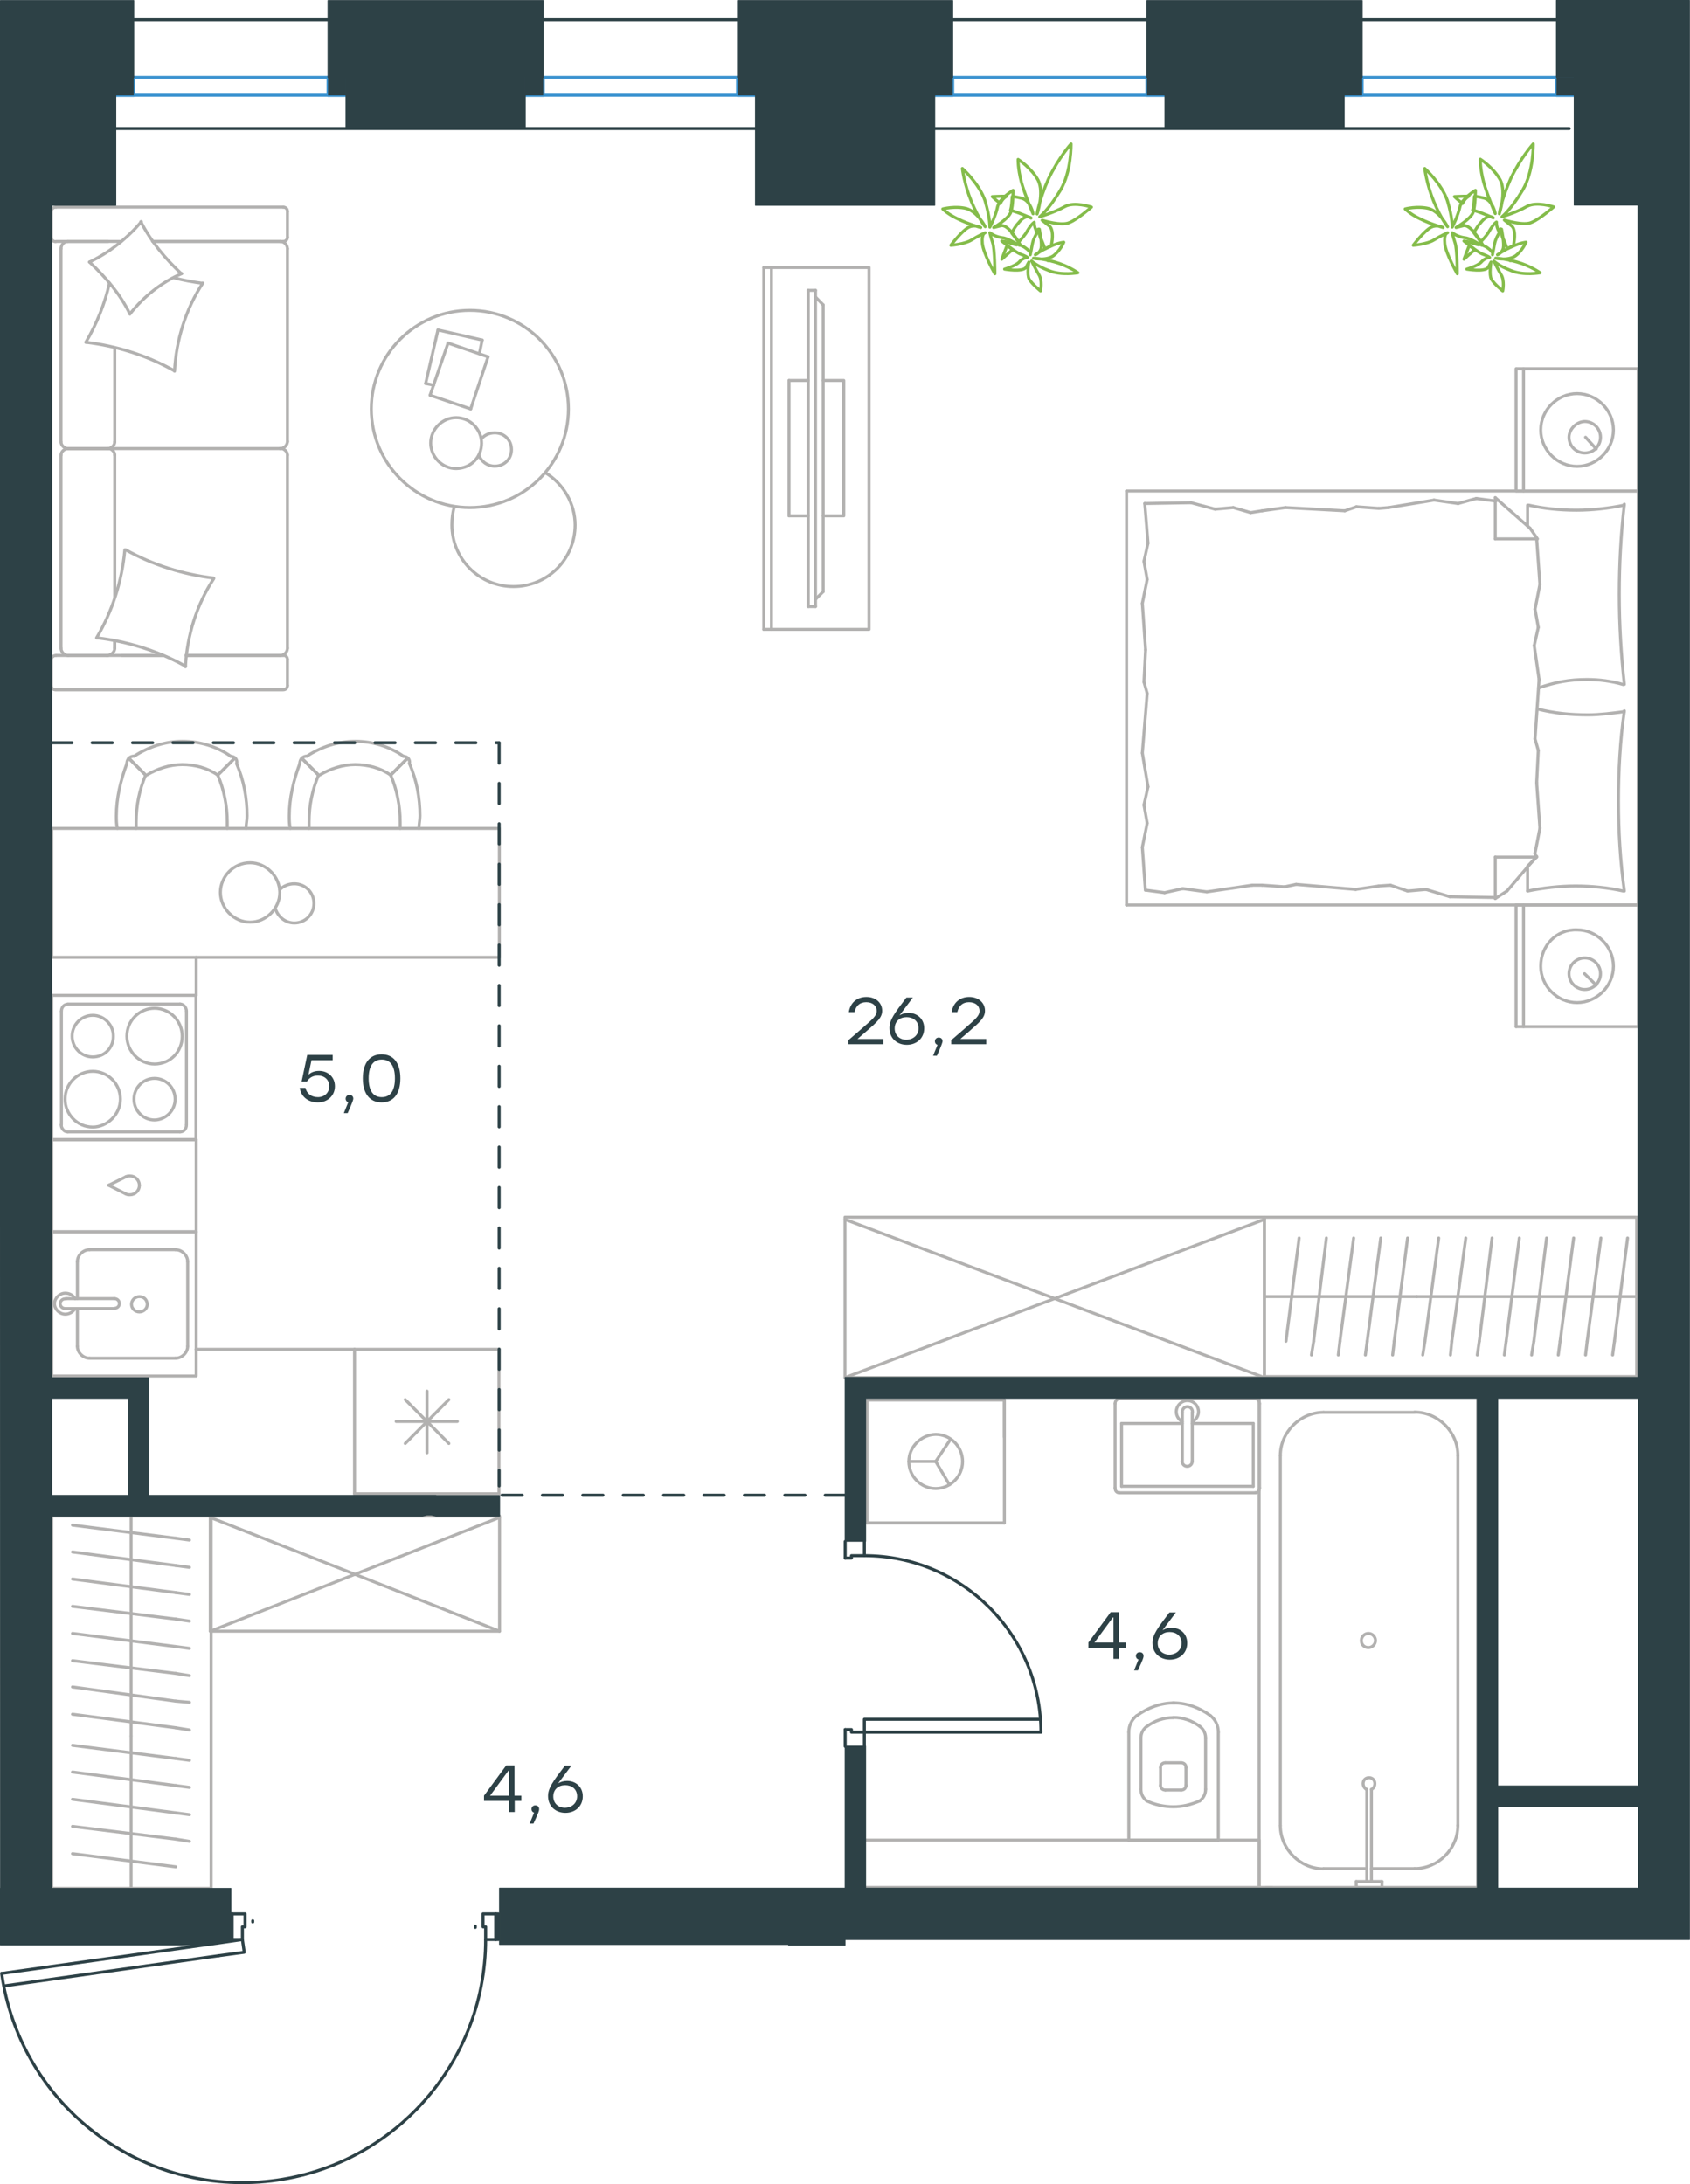 <?xml version="1.0" encoding="utf-8"?>
<!-- Generator: Adobe Illustrator 26.5.0, SVG Export Plug-In . SVG Version: 6.00 Build 0)  -->
<svg version="1.1" id="Слой_1" xmlns="http://www.w3.org/2000/svg" xmlns:xlink="http://www.w3.org/1999/xlink" x="0px" y="0px"
	 viewBox="0 0 836.6 1081" style="enable-background:new 0 0 836.6 1081;" xml:space="preserve">
<style type="text/css">
	.st0{fill:none;stroke:#B2B1B0;stroke-width:1.5;stroke-linecap:round;stroke-linejoin:round;stroke-miterlimit:22.926;}
	.st1{fill:#2D4146;}
	.st2{fill:none;stroke:#2D4146;stroke-width:1.5;stroke-linecap:round;stroke-linejoin:round;stroke-miterlimit:10;}
	.st3{fill:none;stroke:#3C93D0;stroke-width:1.5;stroke-linecap:round;stroke-linejoin:round;stroke-miterlimit:22.926;}
	.st4{fill:#2D4146;stroke:#2D4146;stroke-width:0.5;stroke-linecap:round;stroke-linejoin:round;stroke-miterlimit:10;}
	.st5{fill:none;stroke:#2D4146;stroke-width:1.5;stroke-linecap:round;stroke-linejoin:round;stroke-miterlimit:22.926;}
	
		.st6{fill:none;stroke:#2D4247;stroke-width:1.5;stroke-linecap:round;stroke-linejoin:round;stroke-miterlimit:22.926;stroke-dasharray:10;}
	.st7{fill:none;stroke:#84BC4A;stroke-width:1.5;stroke-linecap:round;stroke-linejoin:round;stroke-miterlimit:22.926;}
	.st8{fill-rule:evenodd;clip-rule:evenodd;fill:#2D4146;}
</style>
<g>
	<line class="st0" x1="558.5" y1="910.7" x2="603.1" y2="910.7"/>
	<g>
		<line class="st0" x1="558.8" y1="857.3" x2="558.8" y2="910.7"/>
		<line class="st0" x1="596.8" y1="885.5" x2="596.8" y2="860.2"/>
		<line class="st0" x1="564.8" y1="860.2" x2="564.8" y2="885.5"/>
		<line class="st0" x1="587.1" y1="884" x2="587.1" y2="874.8"/>
		<line class="st0" x1="574.5" y1="874.8" x2="574.5" y2="884"/>
		<line class="st0" x1="576.9" y1="885.9" x2="584.7" y2="885.9"/>
		<line class="st0" x1="603.1" y1="910.7" x2="603.1" y2="857.3"/>
		<line class="st0" x1="584.7" y1="872.4" x2="576.9" y2="872.4"/>
		<path class="st0" d="M599.2,849.1c-5.3-3.9-11.7-6.3-18-6.3c0,0,0,0-0.5,0"/>
		<path class="st0" d="M584.7,885.9c1.5,0,2.4-1,2.4-2.4"/>
		<path class="st0" d="M593.9,891.3c1.9-1.5,2.9-3.4,2.9-5.8"/>
		<path class="st0" d="M587.1,874.8c0-1.5-1-2.4-2.4-2.4"/>
		<path class="st0" d="M593.9,854.4c-3.9-2.9-8.3-4.4-13.1-4.4"/>
		<path class="st0" d="M576.9,872.4c-1.5,0-2.4,1-2.4,2.4"/>
		<path class="st0" d="M574.5,883.5c0,1.5,1,2.4,2.4,2.4"/>
		<path class="st0" d="M564.8,885.5c0,2.4,1,4.4,2.9,5.8"/>
		<path class="st0" d="M567.7,891.3c3.9,1.9,8.7,2.9,13.1,2.9c4.4,0,8.7-1,13.1-2.9"/>
		<path class="st0" d="M567.7,854.4c-1.9,1.5-2.9,3.4-2.9,5.8"/>
		<path class="st0" d="M581.2,842.8L581.2,842.8c-6.8,0-13.1,2.4-18.4,6.3"/>
		<path class="st0" d="M603.1,857.3c0-3.4-1.5-6.3-3.9-8.2"/>
		<path class="st0" d="M562.7,849.1c-2.4,1.9-3.9,4.8-3.9,8.2"/>
		<path class="st0" d="M580.8,850.1L580.8,850.1c-4.9,0-9.2,1.5-13.1,4.4"/>
		<path class="st0" d="M596.8,860.2c0-2.4-1-4.4-2.9-5.8"/>
	</g>
	<rect x="427.9" y="910.7" class="st0" width="195.5" height="23.4"/>
</g>
<g>
	<line class="st0" x1="555.2" y1="735.6" x2="555.2" y2="704.5"/>
	<line class="st0" x1="555.2" y1="704.5" x2="585.3" y2="704.5"/>
	<line class="st0" x1="590.2" y1="704.5" x2="620.4" y2="704.5"/>
	<line class="st0" x1="620.4" y1="735.6" x2="555.2" y2="735.6"/>
	<line class="st0" x1="620.4" y1="704.5" x2="620.4" y2="735.6"/>
	<line class="st0" x1="621.4" y1="692.2" x2="554.1" y2="692.2"/>
	<line class="st0" x1="623.5" y1="736.4" x2="623.5" y2="694.7"/>
	<line class="st0" x1="554.1" y1="738.8" x2="621.4" y2="738.8"/>
	<line class="st0" x1="552" y1="694.7" x2="552" y2="736.4"/>
	<path class="st0" d="M552,736.4c0,1.5,0.8,2.4,2.1,2.4"/>
	<path class="st0" d="M621.4,738.8c1.3,0,2.1-1,2.1-2.4"/>
	<path class="st0" d="M623.5,694.7c0-1.5-0.8-2.4-2.1-2.4"/>
	<path class="st0" d="M554.1,692.2c-0.8,0-2.1,1-2.1,2.4"/>
	<line class="st0" x1="590.2" y1="723.2" x2="590.2" y2="699.1"/>
	<line class="st0" x1="585.3" y1="699.1" x2="585.3" y2="723.2"/>
	<path class="st0" d="M590.2,723.2L590.2,723.2c0,1.4-1.1,2.5-2.5,2.5s-2.5-1.1-2.5-2.5l0,0"/>
	<path class="st0" d="M585.3,703.6c-1.8-0.9-3-2.8-3-4.9c0-3,2.5-5.5,5.5-5.5s5.5,2.4,5.5,5.5c0,2.1-1.2,3.9-3,4.9"/>
	<path class="st0" d="M585.3,699.1c0-0.1,0-0.2,0-0.4c0-1.4,1.1-2.5,2.5-2.5s2.5,1.1,2.5,2.5c0,0.1,0,0.2,0,0.4"/>
</g>
<g>
	<line class="st0" x1="675.7" y1="924.8" x2="655.2" y2="924.8"/>
	<line class="st0" x1="700.3" y1="924.8" x2="678.9" y2="924.8"/>
	<line class="st0" x1="633.8" y1="903.5" x2="633.8" y2="720.3"/>
	<line class="st0" x1="655.2" y1="699" x2="700.3" y2="699"/>
	<line class="st0" x1="731.5" y1="689.1" x2="731.5" y2="934.1"/>
	<line class="st0" x1="623.3" y1="689.1" x2="731.5" y2="689.1"/>
	<line class="st0" x1="721.7" y1="720.3" x2="721.7" y2="903.5"/>
	<line class="st0" x1="623.3" y1="934.1" x2="623.3" y2="689.1"/>
	<line class="st0" x1="731.5" y1="934.1" x2="623.3" y2="934.1"/>
	<path class="st0" d="M655.2,699c-11.6,0-21.4,9.8-21.4,21.4"/>
	<path class="st0" d="M700.3,924.8c11.6,0,21.4-9.8,21.4-21.4"/>
	<path class="st0" d="M721.7,720.3c0-11.6-9.8-21.4-21.4-21.4"/>
	<path class="st0" d="M633.8,903.5c0,11.6,9.8,21.4,21.4,21.4"/>
	<line class="st0" x1="629.7" y1="934.1" x2="626.8" y2="934.1"/>
	<line class="st0" x1="676.6" y1="931.2" x2="676.6" y2="885.6"/>
	<line class="st0" x1="678.9" y1="885.6" x2="678.9" y2="931.2"/>
	<line class="st0" x1="684.1" y1="934.1" x2="671.4" y2="934.1"/>
	<line class="st0" x1="671.4" y1="934.1" x2="671.4" y2="931.2"/>
	<line class="st0" x1="671.4" y1="931.2" x2="684.1" y2="931.2"/>
	<line class="st0" x1="684.1" y1="931.2" x2="684.1" y2="934.1"/>
	<path class="st0" d="M678.9,885.6c1.2-0.6,1.7-1.7,1.7-2.9c0-1.7-1.2-2.9-2.9-2.9s-2.9,1.2-2.9,2.9c0,1.2,0.6,2.3,1.7,2.9"/>
	<path class="st0" d="M677.4,815.4c1.9,0,3.5-1.6,3.5-3.5s-1.6-3.5-3.5-3.5s-3.5,1.6-3.5,3.5C673.9,814.1,675.5,815.4,677.4,815.4z"
		/>
</g>
<g>
	<line class="st0" x1="429.2" y1="692.9" x2="429.2" y2="753.7"/>
	<g>
		<line class="st0" x1="497.2" y1="753.7" x2="429.2" y2="753.7"/>
		<line class="st0" x1="497.2" y1="711.2" x2="497.2" y2="692.9"/>
		<line class="st0" x1="497.2" y1="753.7" x2="497.2" y2="692.9"/>
		<line class="st0" x1="463.2" y1="723.3" x2="470.5" y2="712.4"/>
		<line class="st0" x1="463.2" y1="723.3" x2="449.9" y2="723.3"/>
		<line class="st0" x1="463.2" y1="723.3" x2="470" y2="734.8"/>
		<path class="st0" d="M449.9,723.3c0,7.4,6,13.4,13.3,13.4s13.3-6,13.3-13.4s-6-13.4-13.3-13.4C456.1,710,449.9,716,449.9,723.3z"
			/>
		<line class="st0" x1="497.2" y1="692.9" x2="429.1" y2="692.9"/>
	</g>
</g>
<g>
	<line class="st0" x1="64.9" y1="934.6" x2="64.9" y2="859.2"/>
	<line class="st0" x1="93.8" y1="871.2" x2="87" y2="870.3"/>
	<line class="st0" x1="87" y1="870.3" x2="35.9" y2="863.8"/>
	<line class="st0" x1="93.8" y1="884.6" x2="87" y2="883.7"/>
	<line class="st0" x1="87" y1="883.7" x2="35.9" y2="877"/>
	<line class="st0" x1="93.8" y1="898.1" x2="87" y2="897.2"/>
	<line class="st0" x1="87" y1="897.2" x2="35.9" y2="890.5"/>
	<line class="st0" x1="93.8" y1="911.3" x2="87" y2="910.2"/>
	<line class="st0" x1="87" y1="910.2" x2="35.9" y2="903.9"/>
	<line class="st0" x1="87" y1="923.9" x2="35.9" y2="917.4"/>
	<rect x="25.6" y="750.3" class="st0" width="78.9" height="184.3"/>
	<line class="st0" x1="64.9" y1="859.2" x2="64.9" y2="750.3"/>
	<line class="st0" x1="93.8" y1="762.2" x2="87" y2="761.3"/>
	<line class="st0" x1="87" y1="761.3" x2="35.9" y2="754.8"/>
	<line class="st0" x1="93.8" y1="775.7" x2="87" y2="774.8"/>
	<line class="st0" x1="87" y1="774.8" x2="35.9" y2="768.1"/>
	<line class="st0" x1="93.8" y1="789.1" x2="87" y2="788.2"/>
	<line class="st0" x1="87" y1="788.2" x2="35.9" y2="781.5"/>
	<line class="st0" x1="93.8" y1="802.3" x2="87" y2="801.3"/>
	<line class="st0" x1="87" y1="801.3" x2="35.9" y2="795"/>
	<line class="st0" x1="93.8" y1="815.8" x2="87" y2="814.9"/>
	<line class="st0" x1="87" y1="814.9" x2="35.9" y2="808.4"/>
	<line class="st0" x1="93.8" y1="829.3" x2="87" y2="828.2"/>
	<line class="st0" x1="87" y1="828.2" x2="35.9" y2="821.9"/>
	<line class="st0" x1="93.8" y1="842.5" x2="87" y2="841.9"/>
	<line class="st0" x1="87" y1="841.9" x2="35.9" y2="834.9"/>
	<line class="st0" x1="87" y1="855.1" x2="35.9" y2="848.4"/>
	<line class="st0" x1="93.8" y1="856.2" x2="87" y2="855.1"/>
</g>
<g>
	<line class="st0" x1="625.9" y1="641.7" x2="701.3" y2="641.7"/>
	<line class="st0" x1="689.4" y1="670.6" x2="690.2" y2="663.8"/>
	<line class="st0" x1="690.2" y1="663.8" x2="696.8" y2="612.7"/>
	<line class="st0" x1="675.9" y1="670.6" x2="676.8" y2="663.8"/>
	<line class="st0" x1="676.8" y1="663.8" x2="683.5" y2="612.7"/>
	<line class="st0" x1="662.5" y1="670.6" x2="663.3" y2="663.8"/>
	<line class="st0" x1="663.3" y1="663.8" x2="670.1" y2="612.7"/>
	<line class="st0" x1="649.2" y1="670.6" x2="650.3" y2="663.8"/>
	<line class="st0" x1="650.3" y1="663.8" x2="656.6" y2="612.7"/>
	<line class="st0" x1="636.6" y1="663.8" x2="643.1" y2="612.7"/>
	<rect x="625.9" y="602.4" class="st0" width="184.3" height="78.9"/>
	<line class="st0" x1="701.3" y1="641.7" x2="810.3" y2="641.7"/>
	<line class="st0" x1="798.3" y1="670.6" x2="799.2" y2="663.8"/>
	<line class="st0" x1="799.2" y1="663.8" x2="805.7" y2="612.7"/>
	<line class="st0" x1="784.9" y1="670.6" x2="785.7" y2="663.8"/>
	<line class="st0" x1="785.7" y1="663.8" x2="792.5" y2="612.7"/>
	<line class="st0" x1="771.4" y1="670.6" x2="772.3" y2="663.8"/>
	<line class="st0" x1="772.3" y1="663.8" x2="779" y2="612.7"/>
	<line class="st0" x1="758.2" y1="670.6" x2="759.3" y2="663.8"/>
	<line class="st0" x1="759.3" y1="663.8" x2="765.6" y2="612.7"/>
	<line class="st0" x1="744.7" y1="670.6" x2="745.6" y2="663.8"/>
	<line class="st0" x1="745.6" y1="663.8" x2="752.1" y2="612.7"/>
	<line class="st0" x1="731.3" y1="670.6" x2="732.3" y2="663.8"/>
	<line class="st0" x1="732.3" y1="663.8" x2="738.6" y2="612.7"/>
	<line class="st0" x1="718" y1="670.6" x2="718.7" y2="663.8"/>
	<line class="st0" x1="718.7" y1="663.8" x2="725.6" y2="612.7"/>
	<line class="st0" x1="705.4" y1="663.8" x2="712.2" y2="612.7"/>
	<line class="st0" x1="704.3" y1="670.6" x2="705.4" y2="663.8"/>
</g>
<g>
	<rect x="418.3" y="602.4" class="st0" width="207.6" height="79.4"/>
	<line class="st0" x1="418.3" y1="681.8" x2="625.9" y2="603.5"/>
	<line class="st0" x1="418.3" y1="603.5" x2="625.9" y2="681.8"/>
</g>
<g>
	<rect x="104.1" y="750.3" class="st0" width="143.2" height="57"/>
	<line class="st0" x1="104.1" y1="807.3" x2="247.3" y2="751"/>
	<line class="st0" x1="104.1" y1="751" x2="247.3" y2="807.3"/>
</g>
<g>
	<line class="st0" x1="247" y1="667.8" x2="247" y2="739.3"/>
	<line class="st0" x1="211.4" y1="688.5" x2="211.4" y2="719"/>
	<line class="st0" x1="200.6" y1="714.4" x2="222.2" y2="692.7"/>
	<line class="st0" x1="200.6" y1="692.7" x2="222.2" y2="714.4"/>
	<line class="st0" x1="196.1" y1="703.5" x2="226.4" y2="703.5"/>
	<line class="st0" x1="247" y1="739.3" x2="175.5" y2="739.3"/>
	<line class="st0" x1="175.5" y1="667.8" x2="175.5" y2="739.3"/>
	<line class="st0" x1="247" y1="667.8" x2="175.5" y2="667.8"/>
</g>
<g>
	<rect x="25.6" y="609.6" class="st0" width="71.5" height="71.4"/>
	<line class="st0" x1="56.6" y1="642.7" x2="32.7" y2="642.7"/>
	<line class="st0" x1="38.3" y1="647.6" x2="38.3" y2="666.3"/>
	<line class="st0" x1="92.9" y1="666.3" x2="92.9" y2="624.4"/>
	<line class="st0" x1="38.3" y1="624.4" x2="38.3" y2="642.7"/>
	<line class="st0" x1="86.9" y1="618.5" x2="44.3" y2="618.5"/>
	<line class="st0" x1="32.7" y1="647.6" x2="56.6" y2="647.6"/>
	<line class="st0" x1="44.3" y1="672.2" x2="86.9" y2="672.2"/>
	<path class="st0" d="M56.6,642.7L56.6,642.7c1.4,0,2.5,1,2.5,2.4s-1.1,2.4-2.5,2.4"/>
	<path class="st0" d="M44.3,672.2c-3.2,0-6-2.8-6-5.9"/>
	<path class="st0" d="M37.2,647.6c-1.1,1.7-2.8,2.8-4.9,2.8c-2.8,0-5.3-2.4-5.3-5.2s2.5-5.2,5.3-5.2c2.1,0,3.9,1,4.9,2.8"/>
	<path class="st0" d="M86.9,618.5c3.2,0,6,2.8,6,5.9"/>
	<path class="st0" d="M38.3,624.4c0-3.1,2.8-5.9,6-5.9"/>
	<path class="st0" d="M92.9,666.3c0,3.1-2.8,5.9-6,5.9"/>
	<path class="st0" d="M32.7,647.6h-0.4c-1.4,0-2.5-1-2.5-2.4s1.1-2.4,2.5-2.4h0.4"/>
	<path class="st0" d="M69,641.7c-2.1,0-3.9,1.7-3.9,3.8s1.8,3.8,3.9,3.8s3.9-1.7,3.9-3.8C72.8,643.1,71.1,641.7,69,641.7z"/>
</g>
<g>
	<path class="st0" d="M56.1,512.8c0-5.7-4.6-10.3-10.2-10.3s-10.2,4.6-10.2,10.3c0,5.7,4.6,10.3,10.2,10.3S56.1,518.9,56.1,512.8z"
		/>
	<path class="st0" d="M59.6,544c0-7.4-6-13.8-13.7-13.8c-7.4,0-13.7,6-13.7,13.8c0,7.4,6,13.8,13.7,13.8
		C53.2,557.8,59.6,551.4,59.6,544z"/>
	<path class="st0" d="M86.7,544c0-5.7-4.6-10.3-10.2-10.3s-10.2,4.6-10.2,10.3s4.6,10.3,10.2,10.3C82.1,554.2,86.7,549.6,86.7,544z"
		/>
	<path class="st0" d="M90.2,512.8c0-7.4-6-13.8-13.7-13.8c-7.4,0-13.7,6-13.7,13.8c0,7.4,6,13.8,13.7,13.8S90.2,520.6,90.2,512.8z"
		/>
	<line class="st0" x1="30.4" y1="556.7" x2="30.4" y2="500.5"/>
	<line class="st0" x1="89.1" y1="560.2" x2="33.5" y2="560.2"/>
	<line class="st0" x1="92.3" y1="500.5" x2="92.3" y2="556.7"/>
	<line class="st0" x1="33.5" y1="496.9" x2="89.1" y2="496.9"/>
	<path class="st0" d="M92.3,556.7L92.3,556.7c0,2.1-1.4,3.5-3.2,3.5"/>
	<path class="st0" d="M30.4,500.5L30.4,500.5c0-2.1,1.4-3.5,3.2-3.5"/>
	<path class="st0" d="M33.5,560.2L33.5,560.2c-1.8,0-3.2-1.8-3.2-3.5"/>
	<path class="st0" d="M89.1,496.9L89.1,496.9c1.8,0,3.2,1.8,3.2,3.5"/>
	<rect x="25.6" y="492.6" class="st0" width="71.4" height="71.5"/>
</g>
<g>
	<rect x="25.6" y="564" class="st0" width="71.5" height="45.7"/>
	<line class="st0" x1="53.8" y1="586.6" x2="62.3" y2="590.9"/>
	<line class="st0" x1="62.3" y1="582.4" x2="53.8" y2="586.6"/>
	<path class="st0" d="M62.3,582.4c0.7-0.4,1.4-0.4,2.1-0.4c2.5,0,4.6,2.1,4.6,4.6"/>
	<path class="st0" d="M62.3,590.9c0.7,0.4,1.4,0.4,2.1,0.4c2.5,0,4.6-2.1,4.6-4.6"/>
</g>
<line class="st0" x1="175.5" y1="667.8" x2="97" y2="667.8"/>
<g>
	<rect x="25.6" y="410" class="st0" width="221.6" height="63.8"/>
	<path class="st0" d="M107.8,383.6c-5.2-3.6-11.4-5.2-17.6-5.2s-12.4,2.1-17.6,5.2"/>
	<path class="st0" d="M121.8,410c0-2.1,0.5-4.1,0.5-6.2c0-8.8-1.6-17.6-5.2-25.9"/>
	<path class="st0" d="M62.8,377.9c-3.1,8.3-5.2,17.1-5.2,25.9c0,2.1,0,4.1,0.5,6.2"/>
	<path class="st0" d="M112.5,410c0-1,0-2.1,0-3.1c0-7.8-1.6-16.1-4.7-23.3"/>
	<path class="st0" d="M72.1,383.6c-3.1,7.3-4.7,15-4.7,23.3c0,1,0,2.1,0,3.1"/>
	<path class="st0" d="M114.1,374.2c-6.7-4.7-15-7.3-23.8-7.3c-8.3,0-16.6,2.6-23.8,7.3"/>
	<line class="st0" x1="107.8" y1="383.6" x2="116.1" y2="375.3"/>
	<line class="st0" x1="72.1" y1="383.6" x2="63.8" y2="375.3"/>
	<line class="st0" x1="107.8" y1="383.6" x2="116.1" y2="375.3"/>
	<line class="st0" x1="72.1" y1="383.6" x2="63.8" y2="375.3"/>
	<path class="st0" d="M66.4,374.2c-2.1,0-3.6,1.6-3.6,3.6"/>
	<path class="st0" d="M117.2,377.9c0.4-2.1-1-3.6-3.1-3.6"/>
	<path class="st0" d="M193.4,383.6c-5.2-3.6-11.4-5.2-17.6-5.2c-6.2,0-12.4,2.1-17.6,5.2"/>
	<path class="st0" d="M207.4,410c0-2.1,0.5-4.1,0.5-6.2c0-8.8-1.6-17.6-5.2-25.9"/>
	<path class="st0" d="M148.4,377.9c-3.1,8.3-5.2,17.1-5.2,25.9c0,2.1,0,4.1,0.5,6.2"/>
	<path class="st0" d="M198.1,410c0-1,0-2.1,0-3.1c0-7.8-1.6-16.1-4.7-23.3"/>
	<path class="st0" d="M157.7,383.6c-3.1,7.3-4.7,15-4.7,23.3c0,1,0,2.1,0,3.1"/>
	<path class="st0" d="M199.6,374.2c-6.7-4.7-15-7.3-23.8-7.3c-8.3,0-16.6,2.6-23.8,7.3"/>
	<line class="st0" x1="193.4" y1="383.6" x2="201.7" y2="375.3"/>
	<line class="st0" x1="157.7" y1="383.6" x2="149.4" y2="375.3"/>
	<line class="st0" x1="193.4" y1="383.6" x2="201.7" y2="375.3"/>
	<line class="st0" x1="157.7" y1="383.6" x2="149.4" y2="375.3"/>
	<path class="st0" d="M152,374.2c-2.1,0-3.6,1.6-3.6,3.6"/>
	<path class="st0" d="M202.7,377.9c0.4-2.1-1-3.6-3.1-3.6"/>
	<path class="st0" d="M109.1,441.7c0,7.9,6.8,14.7,14.7,14.7s14.7-6.8,14.7-14.7c0-7.9-6.8-14.7-14.7-14.7
		C115.6,427,109.1,433.8,109.1,441.7z"/>
	<path class="st0" d="M138.5,440.3c1.8-1.8,4.3-2.9,7.2-2.9c5.4,0,9.7,4.3,9.7,9.7s-4.3,9.7-9.7,9.7c-4.3,0-7.9-2.9-9.3-6.8"/>
</g>
<g>
	<line class="st0" x1="56.8" y1="295.5" x2="56.8" y2="225.2"/>
	<line class="st0" x1="142.3" y1="104.6" x2="142.3" y2="117.5"/>
	<line class="st0" x1="142.3" y1="123.1" x2="142.3" y2="218.7"/>
	<line class="st0" x1="80.4" y1="324.4" x2="60.4" y2="324.4"/>
	<line class="st0" x1="138.7" y1="324.4" x2="92.1" y2="324.4"/>
	<line class="st0" x1="138.7" y1="119.5" x2="75.6" y2="119.5"/>
	<line class="st0" x1="53.5" y1="222" x2="33.5" y2="222"/>
	<line class="st0" x1="56.8" y1="218.7" x2="56.8" y2="172.2"/>
	<line class="st0" x1="25.4" y1="339.3" x2="25.4" y2="326.4"/>
	<line class="st0" x1="33.5" y1="222" x2="53.5" y2="222"/>
	<line class="st0" x1="30.2" y1="123.1" x2="30.2" y2="218.7"/>
	<line class="st0" x1="75.6" y1="119.5" x2="140.2" y2="119.5"/>
	<line class="st0" x1="142.3" y1="225.2" x2="142.3" y2="320.8"/>
	<line class="st0" x1="142.3" y1="326.4" x2="142.3" y2="339.3"/>
	<line class="st0" x1="56.8" y1="320.8" x2="56.8" y2="317.2"/>
	<line class="st0" x1="27.8" y1="324.4" x2="80.4" y2="324.4"/>
	<line class="st0" x1="56.8" y1="320.8" x2="56.8" y2="317.2"/>
	<line class="st0" x1="33.5" y1="324.4" x2="53.5" y2="324.4"/>
	<line class="st0" x1="33.5" y1="222" x2="53.5" y2="222"/>
	<line class="st0" x1="30.2" y1="225.2" x2="30.2" y2="320.8"/>
	<line class="st0" x1="92.1" y1="324.4" x2="140.2" y2="324.4"/>
	<line class="st0" x1="27.8" y1="102.5" x2="140.2" y2="102.5"/>
	<line class="st0" x1="25.4" y1="117.5" x2="25.4" y2="104.6"/>
	<line class="st0" x1="60" y1="119.5" x2="27.8" y2="119.5"/>
	<line class="st0" x1="53.5" y1="222" x2="138.7" y2="222"/>
	<line class="st0" x1="53.5" y1="119.5" x2="33.5" y2="119.5"/>
	<path class="st0" d="M27.8,324.4c-1.7,0-2.4,1.2-2.4,2.1"/>
	<path class="st0" d="M140.2,119.5c1.5,0,2.1-1.2,2.1-2.1"/>
	<path class="st0" d="M25.4,117.5c0,1.5,1.2,2.1,2.1,2.1"/>
	<path class="st0" d="M56.8,225.2c0-1.6-1.5-3.3-3.6-3.3"/>
	<path class="st0" d="M33.5,119.5c-1.6,0-3.3,1.5-3.3,3.6"/>
	<path class="st0" d="M30.2,320.8c0,1.8,1.5,3.6,3.6,3.6"/>
	<path class="st0" d="M142.3,225.2c0-1.6-1.5-3.3-3.6-3.3"/>
	<path class="st0" d="M33.8,222c-1.8,0-3.6,1.4-3.6,3.3"/>
	<path class="st0" d="M138.7,222c1.8,0,3.6-1.5,3.6-3.6"/>
	<path class="st0" d="M25.4,339.3c0,1.5,1.2,2.1,2.1,2.1h112.7c1.5,0,2.1-1.2,2.1-2.1"/>
	<path class="st0" d="M30.2,218.7c0,1.6,1.5,3.3,3.6,3.3"/>
	<path class="st0" d="M142.3,104.6c0-1.5-1.2-2.1-2.1-2.1"/>
	<path class="st0" d="M138.7,324.4c1.8,0,3.6-1.5,3.6-3.6"/>
	<path class="st0" d="M142.3,326.4c0-1.5-1.2-2.1-2.1-2.1"/>
	<path class="st0" d="M142.3,123.1c0-1.8-1.5-3.6-3.6-3.6"/>
	<path class="st0" d="M52.8,324.4c2,0,4-1.5,4-3.6"/>
	<path class="st0" d="M53.2,222c1.8,0,3.6-1.4,3.6-3.3"/>
	<path class="st0" d="M27.8,102.5c-1.7,0-2.4,1.2-2.4,2.1"/>
	<path class="st0" d="M62.2,272.1c13.4,7.5,28.4,12.2,43.6,14"/>
	<path class="st0" d="M69.7,109.7c5.1,9.9,12,18.2,20,25.7"/>
	<path class="st0" d="M90,135.4c-9.9,4.2-18.8,11.3-25.7,20"/>
	<path class="st0" d="M105.8,286.4c-8.4,12.8-13.2,28.1-14,43.6"/>
	<path class="st0" d="M86.1,183.4c-13.4-7.5-28.4-12.2-43.6-14"/>
	<path class="st0" d="M42.5,169.4c5.4-9.3,9.3-18.8,11.7-29.3"/>
	<path class="st0" d="M100.4,140.1c-8.4,12.8-13.2,28.1-14,43.6"/>
	<path class="st0" d="M91.8,329.7c-13.4-7.5-28.4-12.2-43.6-14"/>
	<path class="st0" d="M47.8,315.7c7.8-13.1,12.6-28.1,14-43.6"/>
	<path class="st0" d="M64.3,155.4c-4.8-9.9-12-18.2-20-25.7"/>
	<path class="st0" d="M86.1,137.5c4.5,1.2,9.6,2.1,14,2.7"/>
	<path class="st0" d="M44.3,129.7c9.9-4.8,18.5-11.6,25.7-20"/>
</g>
<g>
	<line class="st0" x1="216.8" y1="163.3" x2="238.7" y2="168.3"/>
	<line class="st0" x1="238.7" y1="168.3" x2="237.3" y2="175.1"/>
	<line class="st0" x1="214.7" y1="190.6" x2="210.7" y2="189.8"/>
	<line class="st0" x1="210.7" y1="189.8" x2="216.8" y2="163.3"/>
	<line class="st0" x1="221.8" y1="169.8" x2="241.6" y2="176.6"/>
	<line class="st0" x1="241.6" y1="176.6" x2="233" y2="202.4"/>
	<line class="st0" x1="233" y1="202.4" x2="212.9" y2="195.6"/>
	<line class="st0" x1="212.9" y1="195.6" x2="221.8" y2="169.8"/>
	<ellipse class="st0" cx="232.6" cy="202.4" rx="48.8" ry="48.8"/>
	<path class="st0" d="M238.4,219.3c0-6.8-5.7-12.6-12.6-12.6c-6.8,0-12.6,5.7-12.6,12.6c0,6.8,5.7,12.6,12.6,12.6
		C233,231.8,238.4,226.4,238.4,219.3z"/>
	<path class="st0" d="M238.4,217.1c1.4-1.8,4-2.9,6.5-2.9c4.7,0,8.3,3.6,8.3,8.3s-3.6,8.2-8.3,8.2c-3.6,0-6.5-2.2-7.9-5.4"/>
	<path class="st0" d="M270,234c9,5.4,14.7,15.4,14.7,25.8c0,16.9-13.6,30.5-30.5,30.5s-30.5-13.6-30.5-30.5c0-3,0.3-6,1.2-9"/>
</g>
<g>
	<g>
		<line class="st0" x1="381.9" y1="132.4" x2="381.9" y2="311.5"/>
		<polyline class="st0" points="378.1,311.5 430.2,311.5 430.2,132.4 378.1,132.4 		"/>
		<line class="st0" x1="378.1" y1="132.4" x2="378.1" y2="311.5"/>
	</g>
	<g>
		<polyline class="st0" points="407.5,255.3 417.7,255.3 417.7,188.3 407.5,188.3 		"/>
		<line class="st0" x1="400.1" y1="188.3" x2="390.6" y2="188.3"/>
		<line class="st0" x1="390.6" y1="188.3" x2="390.6" y2="255.3"/>
		<line class="st0" x1="390.6" y1="255.3" x2="400.1" y2="255.3"/>
		<line class="st0" x1="400.1" y1="143.7" x2="403.7" y2="143.7"/>
		<line class="st0" x1="407.5" y1="292.8" x2="403.7" y2="296.6"/>
		<line class="st0" x1="403.7" y1="147" x2="407.5" y2="150.9"/>
		<line class="st0" x1="403.7" y1="300.2" x2="403.7" y2="143.7"/>
		<line class="st0" x1="400.1" y1="143.7" x2="400.1" y2="300.2"/>
		<line class="st0" x1="400.1" y1="300.2" x2="403.7" y2="300.2"/>
		<line class="st0" x1="407.5" y1="150.9" x2="407.5" y2="292.8"/>
	</g>
</g>
<line class="st0" x1="97.1" y1="492.6" x2="97.1" y2="473.8"/>
<g>
	<line class="st0" x1="811.1" y1="447.9" x2="811.1" y2="508.1"/>
	<line class="st0" x1="750.5" y1="508.1" x2="750.5" y2="447.9"/>
	<line class="st0" x1="750.5" y1="447.9" x2="811.1" y2="447.9"/>
	<line class="st0" x1="811.1" y1="508.1" x2="750.5" y2="508.1"/>
	<line class="st0" x1="784.4" y1="481.9" x2="790.2" y2="487.6"/>
	<line class="st0" x1="754.2" y1="508.1" x2="754.2" y2="447.9"/>
	<path class="st0" d="M762.7,478.2c0,9.8,8.2,18,18,18s18-8.2,18-18s-8.2-18-18-18C770.5,459.8,762.7,468,762.7,478.2z"/>
	<path class="st0" d="M776.7,481.9c0,4.5,3.7,7.8,7.8,7.8c4.5,0,7.8-3.7,7.8-7.8c0-4.5-3.7-7.8-7.8-7.8S776.7,477.4,776.7,481.9z"/>
	<line class="st0" x1="811" y1="243" x2="811" y2="447.9"/>
	<line class="st0" x1="756.2" y1="260.3" x2="756.2" y2="250"/>
	<line class="st0" x1="760.7" y1="424.2" x2="740.2" y2="424.2"/>
	<line class="st0" x1="756.2" y1="428.7" x2="760.7" y2="424.2"/>
	<line class="st0" x1="557.7" y1="243" x2="811" y2="243"/>
	<line class="st0" x1="740.2" y1="444.7" x2="740.2" y2="424.2"/>
	<line class="st0" x1="811" y1="447.9" x2="557.7" y2="447.9"/>
	<line class="st0" x1="740.2" y1="246.3" x2="757.4" y2="261.4"/>
	<line class="st0" x1="757.4" y1="261.4" x2="761.1" y2="266.7"/>
	<line class="st0" x1="756.2" y1="441" x2="756.2" y2="429"/>
	<line class="st0" x1="760.7" y1="266.7" x2="740.2" y2="266.7"/>
	<line class="st0" x1="760.7" y1="423.8" x2="746" y2="441"/>
	<line class="st0" x1="746" y1="441" x2="740.2" y2="444.7"/>
	<line class="st0" x1="740.2" y1="246.3" x2="740.2" y2="266.7"/>
	<line class="st0" x1="566.3" y1="337.5" x2="567.1" y2="321.6"/>
	<line class="st0" x1="568.3" y1="389.4" x2="565.5" y2="372.7"/>
	<line class="st0" x1="567.9" y1="407.4" x2="566.3" y2="398.4"/>
	<line class="st0" x1="566.3" y1="398.4" x2="568.3" y2="389.4"/>
	<line class="st0" x1="567.9" y1="343.2" x2="566.3" y2="337.5"/>
	<line class="st0" x1="565.5" y1="372.7" x2="567.9" y2="343.2"/>
	<line class="st0" x1="567" y1="440.6" x2="565.5" y2="419.3"/>
	<line class="st0" x1="565.5" y1="419.3" x2="567.9" y2="407.4"/>
	<line class="st0" x1="568.3" y1="268.8" x2="566.7" y2="249.2"/>
	<line class="st0" x1="567.9" y1="286.8" x2="566.3" y2="277.8"/>
	<line class="st0" x1="566.3" y1="277.8" x2="568.3" y2="268.8"/>
	<line class="st0" x1="567.1" y1="321.6" x2="565.5" y2="298.6"/>
	<line class="st0" x1="565.5" y1="298.6" x2="567.9" y2="286.8"/>
	<line class="st0" x1="557.7" y1="243" x2="557.7" y2="447.9"/>
	<path class="st0" d="M804.1,338.7c-1.6-14.7-2.5-29.4-2.5-44.6c0-14.7,0.8-29.9,2.5-44.6"/>
	<path class="st0" d="M761.6,340.5c8.2-2.9,15.4-4.2,24-4.2c6.1,0,12.3,0.8,18,2.5"/>
	<path class="st0" d="M804.1,250c-7.8,1.6-16,2.5-23.7,2.5c-8.2,0-16-0.8-23.7-2.5"/>
	<path class="st0" d="M804.1,352.2c-6.1,0.8-12.3,1.6-18,1.6c-8.6,0-16.8-0.8-25-2.9"/>
	<line class="st0" x1="688.3" y1="438.1" x2="682.5" y2="438.5"/>
	<line class="st0" x1="705.9" y1="440.2" x2="696.8" y2="441"/>
	<line class="st0" x1="696.8" y1="441" x2="688.3" y2="438.1"/>
	<line class="st0" x1="740.2" y1="444.2" x2="717.7" y2="443.8"/>
	<line class="st0" x1="717.7" y1="443.8" x2="705.9" y2="440.2"/>
	<line class="st0" x1="635.9" y1="438.9" x2="624.8" y2="438.1"/>
	<line class="st0" x1="682.5" y1="438.5" x2="671.1" y2="440.2"/>
	<line class="st0" x1="641.6" y1="437.7" x2="635.9" y2="438.9"/>
	<line class="st0" x1="671.1" y1="440.2" x2="641.6" y2="437.7"/>
	<line class="st0" x1="624.8" y1="438.1" x2="619.9" y2="438.1"/>
	<line class="st0" x1="585.5" y1="439.8" x2="576.5" y2="441.8"/>
	<line class="st0" x1="576.5" y1="441.8" x2="567.5" y2="440.6"/>
	<line class="st0" x1="619.9" y1="438.1" x2="597.4" y2="441.4"/>
	<line class="st0" x1="597.4" y1="441.4" x2="585.5" y2="439.8"/>
	<line class="st0" x1="619.1" y1="253.7" x2="624.8" y2="252.8"/>
	<line class="st0" x1="601.5" y1="252" x2="610.5" y2="251.2"/>
	<line class="st0" x1="610.5" y1="251.2" x2="619.1" y2="253.7"/>
	<line class="st0" x1="566.7" y1="249.2" x2="589.6" y2="248.8"/>
	<line class="st0" x1="589.6" y1="248.8" x2="601.5" y2="252"/>
	<line class="st0" x1="671.5" y1="250.8" x2="682.5" y2="251.6"/>
	<line class="st0" x1="624.8" y1="252.8" x2="636.3" y2="251.2"/>
	<line class="st0" x1="665.7" y1="252.8" x2="671.5" y2="250.8"/>
	<line class="st0" x1="636.3" y1="251.2" x2="665.7" y2="252.8"/>
	<line class="st0" x1="682.5" y1="251.6" x2="687.4" y2="251.2"/>
	<line class="st0" x1="739.8" y1="247.9" x2="740.6" y2="247.9"/>
	<line class="st0" x1="721.8" y1="249.2" x2="730.8" y2="246.7"/>
	<line class="st0" x1="730.8" y1="246.7" x2="739.8" y2="247.9"/>
	<line class="st0" x1="687.4" y1="251.2" x2="709.9" y2="247.5"/>
	<line class="st0" x1="709.9" y1="247.5" x2="721.8" y2="249.2"/>
	<path class="st0" d="M804.1,441c-2-14.7-2.9-29.4-2.9-44.6c0-14.7,0.8-29.9,2.9-44.6"/>
	<path class="st0" d="M756.2,441c7.8-1.6,16-2.5,23.7-2.5c8.2,0,16,0.8,23.7,2.5"/>
	<line class="st0" x1="761.5" y1="371.4" x2="760.7" y2="387.4"/>
	<line class="st0" x1="759.5" y1="319.5" x2="761.9" y2="336.3"/>
	<line class="st0" x1="759.9" y1="301.5" x2="761.5" y2="310.5"/>
	<line class="st0" x1="761.5" y1="310.5" x2="759.5" y2="319.5"/>
	<line class="st0" x1="759.9" y1="365.7" x2="761.5" y2="371.4"/>
	<line class="st0" x1="761.9" y1="336.3" x2="759.9" y2="365.7"/>
	<line class="st0" x1="760.7" y1="266.7" x2="762.3" y2="289.2"/>
	<line class="st0" x1="762.3" y1="289.2" x2="759.9" y2="301.5"/>
	<line class="st0" x1="759.9" y1="422.2" x2="760.3" y2="424.2"/>
	<line class="st0" x1="760.7" y1="387.4" x2="762.3" y2="409.9"/>
	<line class="st0" x1="762.3" y1="409.9" x2="759.9" y2="422.2"/>
	<line class="st0" x1="811" y1="182.5" x2="811" y2="243"/>
	<line class="st0" x1="750.5" y1="243" x2="750.5" y2="182.5"/>
	<line class="st0" x1="750.9" y1="182.5" x2="811" y2="182.5"/>
	<line class="st0" x1="811" y1="243" x2="750.9" y2="243"/>
	<line class="st0" x1="784.9" y1="216.4" x2="790.2" y2="222.2"/>
	<line class="st0" x1="754.2" y1="243" x2="754.2" y2="182.5"/>
	<path class="st0" d="M762.7,212.8c0,9.8,8.2,18,18,18s18-8.2,18-18s-8.2-18-18-18S762.7,202.9,762.7,212.8z"/>
	<path class="st0" d="M776.7,216.4c0,4.5,3.7,7.8,7.8,7.8c4.5,0,7.8-3.7,7.8-7.8c0-4.5-3.7-7.8-7.8-7.8
		C780.4,208.7,776.7,212.4,776.7,216.4z"/>
</g>
<g>
	<path class="st1" d="M258.2,891.3h-3.4v5.5H252v-5.5h-12.4v-2.6l11-15h4.1v15h3.4v2.6H258.2z M252,888.7v-12.4h-0.3l-9.1,12.4H252z
		"/>
	<path class="st1" d="M264.1,902.5h-1.9l2.2-5.4c-0.8-0.2-1.3-0.9-1.3-1.7c0-1.1,0.8-1.9,1.9-1.9c0.8,0,1.9,0.4,1.9,1.9
		C266.9,896,266.8,896.7,264.1,902.5z"/>
	<path class="st1" d="M288.5,889c0,5-3.8,8.2-8.6,8.2c-4.7,0-8.6-3.1-8.6-8.3c0-4,2.4-7.2,8.4-15.1h3.2l-6.6,8.8
		c1.2-0.7,2.6-1.2,4.3-1.2C284.7,881.3,288.5,884.1,288.5,889z M285.7,889c0-3.5-2.6-5.5-5.9-5.5c-3.4,0-5.9,2.1-5.9,5.6
		s2.6,5.6,5.8,5.6C283.1,894.6,285.7,892.4,285.7,889z"/>
</g>
<g>
	<path class="st1" d="M437.3,516.8H420v-2l6.7-5.8c5.6-4.9,7.3-6.3,7.3-8.7c0-2.5-2-4.3-5.2-4.3c-3.3,0-5.1,1.9-5.8,4.9h-2.8
		c0.7-4.6,4-7.5,8.7-7.5s7.8,3,7.8,6.8c0,3.4-2.4,5.5-7.8,10.2l-4.4,3.8h12.8L437.3,516.8L437.3,516.8z"/>
	<path class="st1" d="M457.5,508.9c0,5-3.8,8.2-8.6,8.2c-4.7,0-8.6-3.1-8.6-8.3c0-4,2.4-7.2,8.4-15.1h3.2l-6.6,8.8
		c1.2-0.7,2.6-1.2,4.3-1.2C453.7,501.2,457.5,504,457.5,508.9z M454.7,508.9c0-3.5-2.6-5.5-5.9-5.5c-3.4,0-5.9,2.1-5.9,5.6
		s2.6,5.6,5.8,5.6C452.1,514.5,454.7,512.3,454.7,508.9z"/>
	<path class="st1" d="M463.8,522.5h-1.9l2.2-5.4c-0.8-0.2-1.3-0.9-1.3-1.7c0-1.1,0.8-1.9,1.9-1.9c0.8,0,1.9,0.4,1.9,1.9
		C466.5,515.9,466.4,516.7,463.8,522.5z"/>
	<path class="st1" d="M488.2,516.8h-17.3v-2l6.7-5.8c5.6-4.9,7.3-6.3,7.3-8.7c0-2.5-2-4.3-5.2-4.3c-3.3,0-5.1,1.9-5.8,4.9h-2.8
		c0.7-4.6,4-7.5,8.7-7.5s7.8,3,7.8,6.8c0,3.4-2.4,5.5-7.8,10.2l-4.4,3.8h12.8L488.2,516.8L488.2,516.8z"/>
</g>
<g>
	<path class="st1" d="M165.8,537.6c0,4.7-3.7,8-8.4,8c-4.4,0-8.3-2.4-9-7.2h2.8c0.7,3,3.1,4.6,6.2,4.6c3.3,0,5.6-2.3,5.6-5.4
		c0-3.2-2.4-5.3-5.6-5.3c-2.6,0-4.4,1.2-5.5,3h-2.6l2.8-13.2h12.6v2.6h-10.5l-1.5,7.2c1.3-1.2,3-1.9,5.3-1.9
		C162.2,530,165.8,532.9,165.8,537.6z"/>
	<path class="st1" d="M172.1,550.9h-1.9l2.2-5.4c-0.8-0.2-1.3-0.9-1.3-1.7c0-1.1,0.8-1.9,1.9-1.9c0.8,0,1.9,0.4,1.9,1.9
		C174.8,544.4,174.7,545.1,172.1,550.9z"/>
	<path class="st1" d="M198.2,533.7c0,7.6-3.4,11.9-9.3,11.9c-5.8,0-9.3-4.3-9.3-11.9s3.5-11.9,9.3-11.9
		C194.8,521.8,198.2,526.1,198.2,533.7z M195.5,533.7c0-6.6-2.6-9.3-6.5-9.3s-6.5,2.7-6.5,9.3s2.6,9.3,6.5,9.3
		S195.5,540.3,195.5,533.7z"/>
</g>
<g>
	<path class="st1" d="M557.3,815.5h-3.4v5.5h-2.7v-5.5h-12.4v-2.6l11-15h4.1v15h3.4L557.3,815.5L557.3,815.5z M551.2,812.9v-12.4
		h-0.3l-9.1,12.4H551.2z"/>
	<path class="st1" d="M563.3,826.7h-1.9l2.2-5.4c-0.8-0.2-1.3-0.9-1.3-1.7c0-1.1,0.8-1.9,1.9-1.9c0.8,0,1.9,0.4,1.9,1.9
		C566.1,820.2,566,820.9,563.3,826.7z"/>
	<path class="st1" d="M587.7,813.2c0,5-3.8,8.2-8.6,8.2c-4.7,0-8.6-3.1-8.6-8.3c0-4,2.4-7.2,8.4-15.1h3.2l-6.6,8.8
		c1.2-0.7,2.6-1.2,4.3-1.2C583.9,805.5,587.7,808.2,587.7,813.2z M584.9,813.2c0-3.5-2.6-5.5-5.9-5.5c-3.4,0-5.9,2.1-5.9,5.6
		s2.6,5.6,5.8,5.6C582.3,818.8,584.9,816.6,584.9,813.2z"/>
</g>
<polyline class="st2" points="515.3,857.3 427.9,857.3 427.9,850.9 515,850.9 "/>
<line class="st2" x1="418.4" y1="762.9" x2="418.4" y2="771.1"/>
<polyline class="st2" points="418.4,771.1 421.5,771.1 421.5,769.9 427.9,769.9 427.9,762.9 "/>
<path class="st2" d="M515.3,857.3c0-48.3-39.1-87.4-87.4-87.4"/>
<line class="st2" x1="418.4" y1="864.3" x2="418.4" y2="856"/>
<polyline class="st2" points="418.4,856 421.5,856 421.5,857.3 427.9,857.3 427.9,864.3 "/>
<line class="st2" x1="114.9" y1="959.9" x2="114.9" y2="947.2"/>
<line class="st2" x1="245.4" y1="959.9" x2="245.4" y2="947.2"/>
<polygon class="st2" points="246.7,947.2 239.1,947.2 239.1,953.6 240.4,953.6 240.4,959.9 246.7,959.9 "/>
<polygon class="st2" points="113.7,947.2 121.3,947.2 121.3,953.6 120,953.6 120,959.9 113.7,959.9 "/>
<path class="st2" d="M0.8,976.6c8.8,62.6,64.5,107.7,127.6,103.3c63.1-4.4,112-56.8,112-120"/>
<line class="st2" x1="2.5" y1="982.8" x2="108.3" y2="967.9"/>
<line class="st2" x1="1.5" y1="976.6" x2="107.5" y2="961.7"/>
<line class="st2" x1="107.5" y1="961.7" x2="120" y2="959.9"/>
<polyline class="st2" points="120,959.9 120.9,966.2 108.3,967.9 "/>
<line class="st2" x1="125.1" y1="951.2" x2="125.1" y2="950.6"/>
<line class="st2" x1="235.3" y1="953.9" x2="235.3" y2="953.3"/>
<rect x="57.3" y="38.3" class="st3" width="8.9" height="8.9"/>
<rect x="162.4" y="38.3" class="st3" width="8.9" height="8.9"/>
<line class="st3" x1="66.2" y1="38.3" x2="162.4" y2="38.3"/>
<line class="st3" x1="66.2" y1="47.1" x2="162.4" y2="47.1"/>
<rect x="260" y="38.3" class="st3" width="8.9" height="8.9"/>
<rect x="365.1" y="38.3" class="st3" width="8.9" height="8.9"/>
<line class="st3" x1="268.9" y1="38.3" x2="365.1" y2="38.3"/>
<line class="st3" x1="268.9" y1="47.1" x2="365.1" y2="47.1"/>
<rect x="462.7" y="38.3" class="st3" width="8.9" height="8.9"/>
<rect x="567.8" y="38.3" class="st3" width="8.9" height="8.9"/>
<line class="st3" x1="471.6" y1="38.3" x2="567.8" y2="38.3"/>
<line class="st3" x1="471.6" y1="47.1" x2="567.8" y2="47.1"/>
<rect x="665.4" y="38.3" class="st3" width="8.9" height="8.9"/>
<rect x="770.5" y="38.3" class="st3" width="8.9" height="8.9"/>
<line class="st3" x1="674.3" y1="38.3" x2="770.5" y2="38.3"/>
<line class="st3" x1="674.3" y1="47.1" x2="770.5" y2="47.1"/>
<polygon class="st4" points="171.3,63.6 171.3,63.6 171.3,63.6 260,63.6 260,38.3 268.9,38.3 268.9,0.3 162.4,0.3 162.4,38.3 
	171.3,38.3 "/>
<polygon class="st4" points="576.7,63.6 576.7,63.6 576.7,63.6 665.4,63.6 665.4,38.3 674.3,38.3 674.3,0.3 567.8,0.3 567.8,38.3 
	576.7,38.3 "/>
<polygon class="st4" points="374,101.6 374,101.6 374,101.6 462.7,101.6 462.7,38.3 471.6,38.3 471.6,0.3 365.1,0.3 365.1,38.3 
	374,38.3 "/>
<line class="st5" x1="63.6" y1="9.8" x2="779.4" y2="9.8"/>
<line class="st5" x1="776.8" y1="63.6" x2="32.7" y2="63.6"/>
<path class="st4" d="M215.8,740.1h-2.2h-2.3h-2.1H73.7V692v-10.1H63.6h-38V101.6h31.7V38.3h8.9v-38h-66v287l0.1,647.4h25.3V750.3
	h183.6l2.1-0.5h2.3l2.2,0.5h31.5v-10.1h-31.5V740.1z M63.6,740.1h-38V692h38V740.1z"/>
<polygon class="st4" points="104.5,934.6 0.2,934.6 0.2,962.5 102.6,962.5 114.3,960.8 114.3,959.9 114.3,934.6 "/>
<path class="st4" d="M390.4,962.7h27.9v-2.8H811h25.3V759.1V749v-57.7v-10.1V101.6V0.2h-65.8v38h8.8v63.3l0,0l0,0h31.6v579.6v0.6h-5
	h-64.7h-10.1H428.5h-10.1v81.1h10.1V692h302.8v202v40.5H428.5v-70.3h-10.1v70.3H353H247.3v25.3v2.5h143.2v0.4H390.4z M741.4,692
	h64.7h5v191.9h-9.5h-60.2V692z M741.4,894h60.2h9.5v40.5h-69.7V894z"/>
<line class="st6" x1="248.5" y1="740" x2="418.3" y2="740"/>
<line class="st6" x1="247.1" y1="367.7" x2="247.1" y2="735.4"/>
<line class="st6" x1="25.6" y1="367.6" x2="247.1" y2="367.6"/>
<g>
	<path class="st7" d="M514.7,107.3c0,0,4.5-3.6,10.2-13.1c5.6-9.3,5.3-23,5.3-23S524,78.1,519,88.6c-4.7,10.6-5.6,17.3-5.6,17.3
		s3.6-10.6,0.5-16.7c-3.4-6.2-9.9-10.3-9.9-10.3s-0.2,4.2,1.6,11.2c1.9,6.8,5.8,15.7,5.8,15.7s-1.1-6.2-5.3-7.6
		c-1.1-0.2-3.1-0.9-5-0.9c-0.2,2-0.2,4.7-0.9,6.8c0.2,0.2,0.9,0.2,0.9,0.2c4.5,1.4,9.3,3.6,9.3,3.6s-2.4-2.4-6.2,2.4
		c-1.1,1.1-2.4,3.1-3.4,5c1.1,1.4,2.6,3.4,3.4,4.5c1.9-2,3.6-4,4.2-5.3c2.4-4,3.6-4.5,3.6-4.5s-0.2,1.9,1.1,4.5
		c0.5-0.9,0.9-1.1,0.9-1.1s0.2,1.6,0.9,4c0.9,1.6,1.6,3.6,2.4,5.8c0.9-0.5,1.6-0.9,2.9-1.4l0.2-0.2c0.9-4,0.9-8.2-0.9-9.7l-3.6-2.9
		c0,0,9.7,3.1,13.6,1.1c4-1.6,10.8-7.6,10.8-7.6s-8.5-2.9-13.3-0.2C522,105.1,514.7,107.3,514.7,107.3z M498.3,97.1
		c-3.6,0-7.1,0.2-7.1,0.2s1.6,1.6,4,3.4C495.9,99.1,496.9,98,498.3,97.1z M499.6,119c-0.2,0.2-0.2,0.9-0.5,1.1
		c1.1,0.2,2.9,0.9,4.2,1.1l0.2-0.2C502.7,120.5,501.4,119.5,499.6,119z M498.5,121.5c-1.4,3.6-2.6,6.8-2.6,6.8s2.6-2.4,5.3-4.7
		C500.5,122.9,499.2,122.1,498.5,121.5z M518.5,128.1c0,0.2,0.2,0.9,0.2,0.9h0.2c0-0.2,0.2-0.5,0.2-1.1
		C518.9,128.1,518.9,128.1,518.5,128.1z"/>
	<path class="st7" d="M490,112.4c0,0,0.2-4.5-2.4-13.1c-2.9-8.5-11.2-15.9-11.2-15.9s0.9,7.8,4.5,16.4s6.8,12.4,6.8,12.4
		s-3.6-7.3-9.3-9c-5.6-1.4-11.7,0.2-11.7,0.2s2.4,2.6,7.6,5c5.3,2.6,11.2,4.2,11.2,4.2s-2.9-1.6-5.8-0.2c-3.4,1.6-9,9-9,9
		s6.8-0.5,10.2-2.6c3.4-2.1,6.8-3.6,6.8-3.6s-1.9,0.2-1.4,5.3c0.5,5.1,6.2,15,6.2,15s0-11.9-1.1-15.3s-1.4-5-1.4-5s2.4,1.9,5.8,2.4
		c2.9,0.2,6.2,2.6,8.5,3.6c0.2,0.2,0.9,0.2,0.9,0.2c-1.1-2-6.2-10.6-9.7-9.7l-3.6,0.9c0,0,7.3-4.2,8.5-7.6s1.1-10.8,1.1-10.8
		s-6.2,3.6-7.6,7.8C492.9,107.1,490,112.4,490,112.4z"/>
	<path class="st7" d="M510.7,129.2c0,0,2.4,2.4,8.5,4.7c6.2,2.6,14.4,1.1,14.4,1.1s-4.7-3.4-11.4-5.3c-6.8-1.9-10.6-1.9-10.6-1.9
		s5.8,1.4,9.7-1.1c3.6-2.6,5.3-6.8,5.3-6.8s-2.6,0.2-6.5,2c-4,1.6-7.6,4.2-7.6,4.2s2.4-0.9,2.9-3.4s-0.9-9.3-0.9-9.3
		s-2.9,4.2-3.4,7.1s-1.1,5.6-1.1,5.6s0.9-1.1-2.4-3.4c-3.1-2.4-11.7-3.4-11.7-3.4s6.8,5.6,9.3,6.5c2.6,0.9,3.4,1.6,3.4,1.6
		s-2.4,0.2-4.2,2.4c-1.9,1.9-7.1,3.4-7.1,3.4s9,1.6,10.6-0.9l1.4-2.6c0,0-1.1,6.2,0.2,8.5c1.4,2.4,5.6,5.8,5.6,5.8s1.1-5.3-0.9-8.2
		C512.6,133.1,510.7,129.2,510.7,129.2z"/>
</g>
<g>
	<path class="st7" d="M743.5,107.3c0,0,4.5-3.6,10.2-13.1c5.6-9.3,5.3-23,5.3-23s-6.2,6.8-11.2,17.3c-4.7,10.6-5.6,17.3-5.6,17.3
		s3.6-10.6,0.5-16.7c-3.4-6.2-9.9-10.3-9.9-10.3s-0.2,4.2,1.6,11.2c1.9,6.8,5.8,15.7,5.8,15.7s-1.1-6.2-5.3-7.6
		c-1.1-0.2-3.1-0.9-5-0.9c-0.2,2-0.2,4.7-0.9,6.8c0.2,0.2,0.9,0.2,0.9,0.2c4.5,1.4,9.3,3.6,9.3,3.6s-2.4-2.4-6.2,2.4
		c-1.1,1.1-2.4,3.1-3.4,5c1.1,1.4,2.6,3.4,3.4,4.5c1.9-2,3.6-4,4.2-5.3c2.4-4,3.6-4.5,3.6-4.5s-0.2,1.9,1.1,4.5
		c0.5-0.9,0.9-1.1,0.9-1.1s0.2,1.6,0.9,4c0.9,1.6,1.6,3.6,2.4,5.8c0.9-0.5,1.6-0.9,2.9-1.4l0.2-0.2c0.9-4,0.9-8.2-0.9-9.7l-3.6-2.9
		c0,0,9.7,3.1,13.6,1.1c4-1.6,10.8-7.6,10.8-7.6s-8.5-2.9-13.3-0.2C750.8,105.1,743.5,107.3,743.5,107.3z M727.1,97.1
		c-3.6,0-7.1,0.2-7.1,0.2s1.6,1.6,4,3.4C724.7,99.1,725.7,98,727.1,97.1z M728.4,119c-0.2,0.2-0.2,0.9-0.5,1.1
		c1.1,0.2,2.9,0.9,4.2,1.1l0.2-0.2C731.5,120.5,730.2,119.5,728.4,119z M727.3,121.5c-1.4,3.6-2.6,6.8-2.6,6.8s2.6-2.4,5.3-4.7
		C729.3,122.9,728.1,122.1,727.3,121.5z M747.3,128.1c0,0.2,0.2,0.9,0.2,0.9h0.2c0-0.2,0.2-0.5,0.2-1.1
		C747.7,128.1,747.7,128.1,747.3,128.1z"/>
	<path class="st7" d="M718.9,112.4c0,0,0.2-4.5-2.4-13.1c-2.9-8.5-11.2-15.9-11.2-15.9s0.9,7.8,4.5,16.4s6.8,12.4,6.8,12.4
		s-3.6-7.3-9.3-9c-5.6-1.4-11.7,0.2-11.7,0.2s2.4,2.6,7.6,5c5.3,2.6,11.2,4.2,11.2,4.2s-2.9-1.6-5.8-0.2c-3.4,1.6-9,9-9,9
		s6.8-0.5,10.2-2.6s6.8-3.6,6.8-3.6s-1.9,0.2-1.4,5.3c0.5,5.1,6.2,15,6.2,15s0-11.9-1.1-15.3s-1.4-5-1.4-5s2.4,1.9,5.8,2.4
		c2.9,0.2,6.2,2.6,8.5,3.6c0.2,0.2,0.9,0.2,0.9,0.2c-1.1-2-6.2-10.6-9.7-9.7l-3.6,0.9c0,0,7.3-4.2,8.5-7.6
		c1.1-3.4,1.1-10.8,1.1-10.8s-6.2,3.6-7.6,7.8C721.7,107.1,718.9,112.4,718.9,112.4z"/>
	<path class="st7" d="M739.5,129.2c0,0,2.4,2.4,8.5,4.7c6.2,2.6,14.4,1.1,14.4,1.1s-4.7-3.4-11.4-5.3c-6.8-1.9-10.6-1.9-10.6-1.9
		s5.8,1.4,9.7-1.1c3.6-2.6,5.3-6.8,5.3-6.8s-2.6,0.2-6.5,2c-4,1.6-7.6,4.2-7.6,4.2s2.4-0.9,2.9-3.4s-0.9-9.3-0.9-9.3
		s-2.9,4.2-3.4,7.1s-1.1,5.6-1.1,5.6s0.9-1.1-2.4-3.4c-3.1-2.4-11.7-3.4-11.7-3.4s6.8,5.6,9.3,6.5c2.6,0.9,3.4,1.6,3.4,1.6
		s-2.4,0.2-4.2,2.4c-1.9,1.9-7.1,3.4-7.1,3.4s9,1.6,10.6-0.9l1.4-2.6c0,0-1.1,6.2,0.2,8.5c1.4,2.4,5.6,5.8,5.6,5.8s1.1-5.3-0.9-8.2
		C741.4,133.1,739.5,129.2,739.5,129.2z"/>
</g>
<rect x="57.3" y="38.3" class="st8" width="8.9" height="8.9"/>
<rect x="162.4" y="38.3" class="st8" width="8.9" height="8.9"/>
<rect x="260" y="38.3" class="st8" width="8.9" height="8.9"/>
<rect x="365.1" y="38.3" class="st8" width="8.9" height="8.9"/>
<rect x="462.7" y="38.3" class="st8" width="8.9" height="8.9"/>
<rect x="567.8" y="38.3" class="st8" width="8.9" height="8.9"/>
<rect x="665.4" y="38.3" class="st8" width="8.9" height="8.9"/>
<rect x="770.5" y="38.3" class="st8" width="8.9" height="8.9"/>
</svg>
